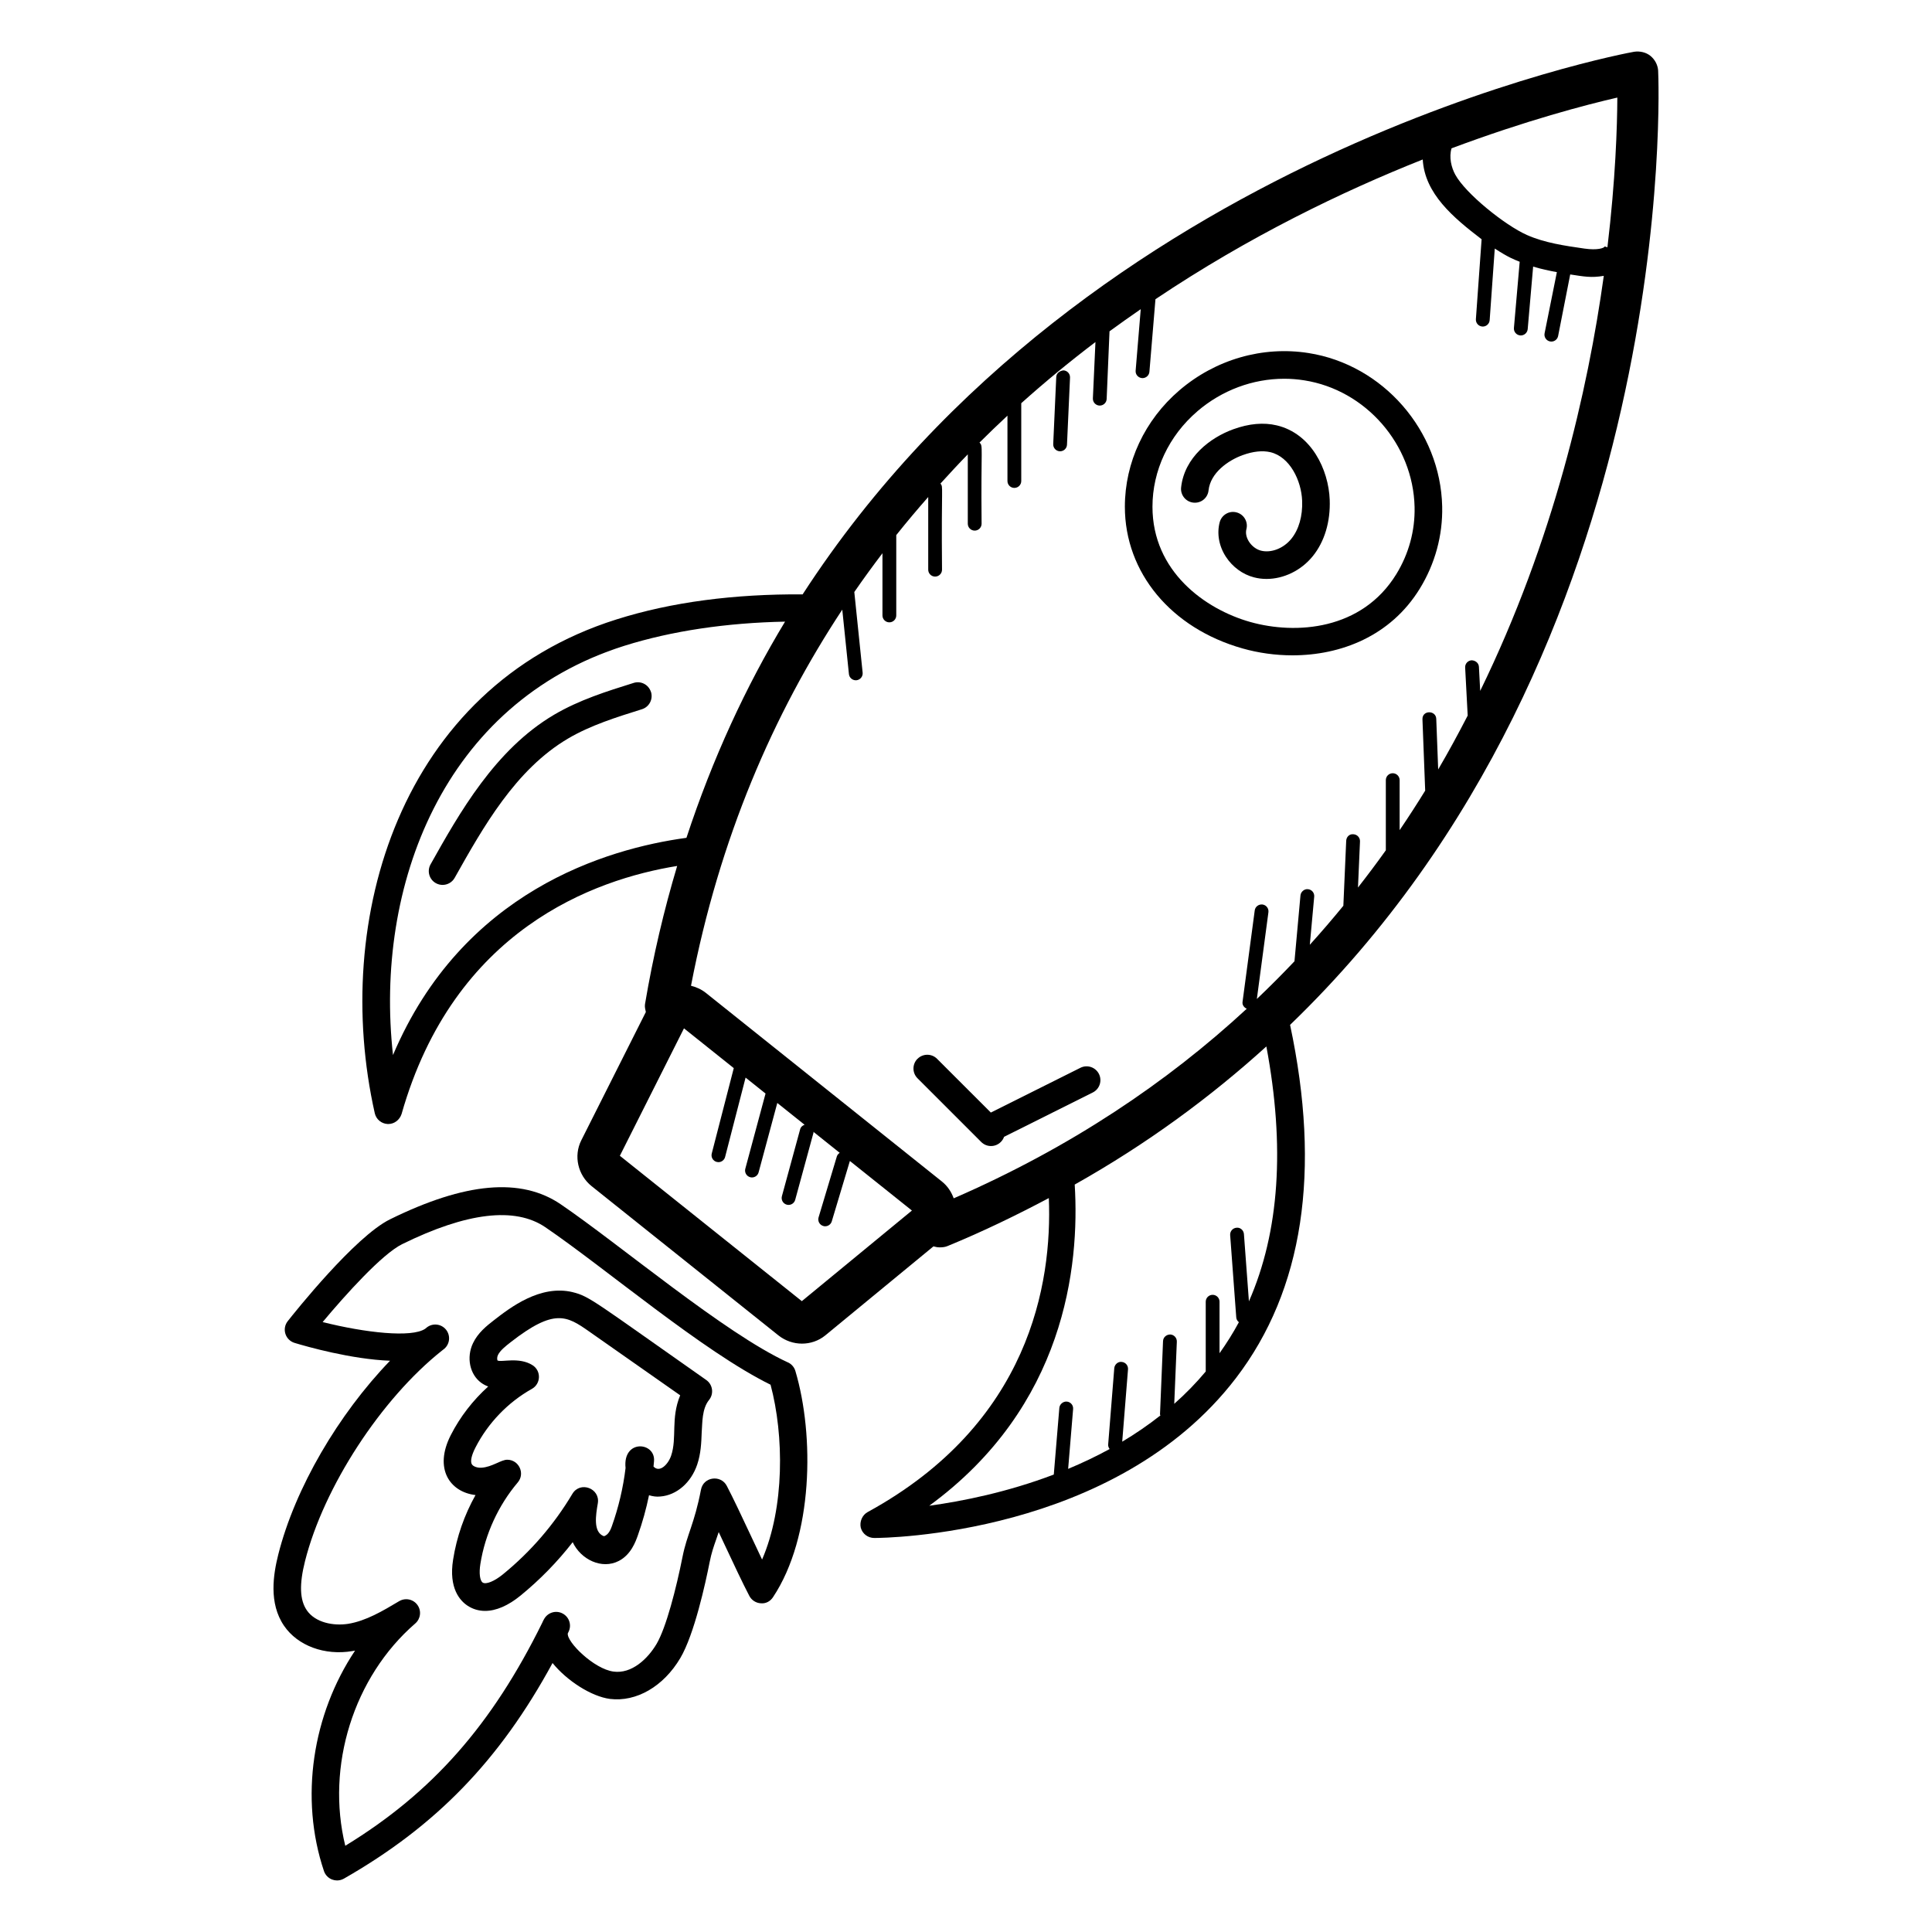 <svg id="Layer_1" enable-background="new 0 0 70 70" viewBox="0 0 70 70" xmlns="http://www.w3.org/2000/svg"><g><path d="m60.079 2.575c-.01-.21-.11-.41-.28-.55-.16-.13-.38-.18-.59-.15-.247.04-19.743 3.64-30.128 19.66-2.461-.016-4.741.273-6.752.91-7.83 2.47-10.33 10.87-8.75 17.89.05.22.24.38.47.39h.02c.22 0 .41-.15.48-.36 1.899-6.685 6.978-8.503 9.986-8.99-.475 1.588-.87 3.254-1.166 5.01-.014.097.01.191.031.283l-2.34 4.65c-.282.562-.124 1.259.376 1.659l6.767 5.406.001.001c.25.198.553.298.854.298s.602-.1.845-.299l3.918-3.225c.075.023.152.036.227.036.1 0 .2-.01.29-.05 1.291-.53 2.498-1.119 3.663-1.735.125 3.086-.691 8.164-6.563 11.375-.2.11-.3.35-.25.57.06.22.26.37.49.37.35 0 8.73-.08 13.1-5.79 2.449-3.198 3.091-7.508 1.964-12.801 14.2-13.676 13.352-34.307 13.336-34.559zm-1.839 6.385-.098-.031c-.019.06-.263.146-.739.077-.708-.102-1.439-.207-2.08-.492-.803-.357-2.225-1.504-2.596-2.186-.143-.262-.232-.632-.135-.954 2.708-1.012 4.875-1.579 6.007-1.839-.004 1.046-.065 2.965-.359 5.425zm-23.175 7.492v2.523c0 .138.112.25.25.25s.25-.112.25-.25c-.029-2.847.065-2.802-.076-2.94.335-.332.672-.659 1.013-.975v2.368c0 .138.112.25.25.25s.25-.112.25-.25v-2.819c.882-.79 1.781-1.528 2.688-2.216l-.093 2.04c-.006.139.1.255.238.262h.011c.133 0 .244-.104.25-.238.004-.101.11-2.612.104-2.453.376-.277.754-.541 1.131-.802l-.185 2.227c-.012.138.091.258.229.27.007.001.014.001.021.001.128 0 .238-.099.249-.229l.219-2.63c3.399-2.279 6.793-3.914 9.684-5.062.073 1.241 1.109 2.107 2.133 2.89l-.207 2.895c-.01.138.094.257.232.267.006.001.012.001.018.001.13 0 .239-.101.249-.232l.185-2.594c.505.329.705.398.903.478l-.209 2.398c-.012.138.09.259.228.271.007.001.015.001.022.001.128 0 .237-.099.249-.229l.197-2.265c.286.086.575.148.86.201-.099.494-.47 2.337-.445 2.216-.027.135.061.267.196.294.017.003.033.005.049.005.117 0 .221-.082.245-.201.02-.101.467-2.375.438-2.231.501.076.757.129 1.217.051-.577 4.155-1.821 9.591-4.478 15.038l-.046-.872c-.007-.138-.125-.231-.263-.237-.138.008-.244.125-.236.263l.092 1.74c-.337.652-.689 1.304-1.069 1.952l-.07-1.835c-.012-.316-.512-.32-.5.02l.099 2.583c-.296.48-.604.956-.926 1.431v-1.812c0-.138-.112-.25-.25-.25s-.25.112-.25.25v2.542c-.323.454-.661.903-1.009 1.349l.073-1.669c.006-.138-.101-.255-.239-.261-.151-.016-.255.101-.261.239l-.103 2.352c-.39.477-.794.948-1.215 1.413l.159-1.743c.013-.138-.089-.259-.227-.271-.124-.016-.259.089-.271.227l-.217 2.385c-.438.463-.892.918-1.363 1.366l.419-3.142c.018-.137-.078-.263-.215-.281-.138-.015-.263.078-.281.215l-.442 3.316c-.015.111.056.201.153.246-2.879 2.662-6.377 5.025-10.618 6.869-.085-.237-.228-.451-.429-.611l-8.546-6.829c-.161-.128-.347-.216-.543-.262 1.028-5.351 2.989-9.852 5.481-13.627l.241 2.334c.013.129.122.225.248.225.009 0 .018 0 .026-.001.137-.015.237-.138.223-.274l-.302-2.923c.332-.48.672-.948 1.02-1.405v2.254c0 .138.112.25.25.25s.25-.112.25-.25v-2.911c.378-.474.765-.933 1.158-1.38v2.633c0 .138.112.25.25.25s.25-.112.25-.25c-.029-3.174.054-2.962-.056-3.121.328-.36.657-.717.993-1.061zm-20.826 21.774c-.68-6.12 1.82-12.76 8.39-14.83 1.715-.538 3.702-.831 5.815-.873-1.418 2.344-2.626 4.956-3.573 7.833-2.9.395-8.118 1.941-10.632 7.87zm14.813 8.917-6.593-5.267 2.323-4.617 1.804 1.441-.798 3.094c-.034.134.046.271.18.305.021.005.042.008.062.008.111 0 .213-.075.242-.188l.742-2.876.723.578-.733 2.724c-.036.134.043.271.176.307.022.006.043.009.065.009.11 0 .211-.073.241-.185l.677-2.514.989.79c-.073.027-.137.075-.159.156l-.663 2.432c-.036.133.042.271.175.307.022.006.044.009.066.009.11 0 .211-.073.241-.185l.663-2.432c.003-.011-.006-.021-.004-.032l.954.762c-.045.031-.086.071-.103.127l-.663 2.211c-.04.133.035.272.167.312.024.008.048.011.072.011.107 0 .207-.07.239-.178l.656-2.188 2.248 1.796zm16.199.009-.181-2.439c-.01-.138-.132-.248-.268-.23-.138.01-.241.13-.231.268l.221 2.984c.005.071.043.129.095.171-.209.39-.445.763-.701 1.124v-1.866c0-.138-.112-.25-.25-.25s-.25.112-.25.25v2.528c-.356.425-.738.815-1.141 1.171l.094-2.251c.005-.139-.102-.255-.24-.261-.14.002-.254.102-.26.239l-.11 2.653c-.001.016.013.026.015.041-.446.352-.909.668-1.384.951l.21-2.621c.011-.138-.091-.258-.229-.269-.132-.019-.258.092-.269.229l-.221 2.764c-.005.062.019.117.053.163-.496.272-1.001.509-1.503.719l.18-2.168c.012-.138-.091-.258-.229-.27-.127-.011-.258.091-.27.229l-.201 2.415c-1.68.638-3.306.965-4.512 1.13 4.913-3.594 5.453-8.671 5.27-11.637 2.632-1.48 4.925-3.175 6.944-5.004.679 3.622.476 6.713-.632 9.236z"/><path d="m28.546 49.362c-2.298-1.056-6.105-4.283-8.228-5.727-1.435-.979-3.459-.801-6.19.545-1.266.624-3.458 3.377-3.703 3.688-.103.13-.134.302-.084.46.05.157.174.28.333.328.447.135 2.051.592 3.458.646-1.87 1.937-3.444 4.619-4.049 7.018-.18.717-.354 1.764.209 2.586.493.721 1.469 1.087 2.48.915.031-.005.062-.01.092-.016-1.542 2.312-2.016 5.336-1.127 7.986.048.142.156.255.296.308.058.022.118.033.178.033.086 0 .171-.022.248-.065 3.329-1.902 5.641-4.278 7.561-7.813.516.637 1.399 1.211 2.08 1.301.949.117 1.936-.444 2.55-1.482.506-.856.912-2.716 1.062-3.476.068-.341.146-.561.232-.807.031-.089.063-.181.096-.28.081.173.164.35.247.526.312.666.625 1.333.863 1.787.082.156.241.258.417.267.185.018.345-.075.442-.223 1.456-2.191 1.503-5.857.809-8.194-.041-.138-.14-.252-.271-.312zm-.935 7.142c-.135-.283-.277-.587-.42-.892-.311-.663-.622-1.325-.859-1.778-.213-.407-.843-.334-.934.138-.239 1.244-.506 1.615-.668 2.431-.227 1.141-.593 2.57-.942 3.161-.32.54-.902 1.092-1.561 1-.706-.093-1.698-1.073-1.655-1.383.01-.02.02-.039.029-.06.117-.239.025-.528-.208-.656-.233-.131-.526-.052-.667.175-.031.05-.057.102-.079.155-1.826 3.704-3.986 6.157-7.137 8.081-.705-2.875.291-6.11 2.536-8.055.196-.17.23-.461.078-.671-.097-.135-.25-.207-.406-.207-.087 0-.175.022-.255.07-.592.353-1.204.718-1.852.822-.52.08-1.182-.036-1.496-.493 0 0 0-.001-0-.001-.255-.372-.275-.937-.064-1.776.677-2.687 2.759-5.883 4.966-7.633.029-.021.056-.043.083-.065.204-.178.229-.486.057-.695-.172-.208-.479-.243-.693-.076-.021.017-.042.033-.062.05-.49.328-2.157.145-3.712-.245.817-.978 2.152-2.464 2.881-2.823 2.346-1.154 4.089-1.358 5.185-.615 2.166 1.474 5.71 4.502 8.163 5.708.492 1.84.509 4.45-.307 6.334z"/><path d="m20.749 46.817c-1.18-.282-2.271.565-2.858 1.021-.255.199-.571.446-.753.827-.247.518-.119 1.135.298 1.437 0 0 .001 0 .001.001.082.059.167.102.252.132-.554.5-1.019 1.1-1.356 1.761-.623 1.221-.03 2.065.896 2.173-.405.722-.682 1.514-.812 2.338-.167 1.044.256 1.494.523 1.67.193.127.407.189.636.189.395 0 .834-.187 1.285-.556.704-.575 1.335-1.222 1.889-1.934.293.627 1.055 1.001 1.674.678.439-.229.606-.698.686-.924.169-.475.304-.961.405-1.455.133.04.272.062.409.046.59-.045 1.115-.5 1.337-1.158.134-.396.149-.788.163-1.166.027-.347.005-.851.266-1.174.182-.224.136-.558-.102-.724-4.03-2.827-4.227-3.035-4.842-3.182zm3.567 5.925c-.105.312-.416.635-.638.393.006-.063.013-.127.018-.191.062-.705-1.142-.813-1.031.246-.087.718-.254 1.425-.496 2.106-.028.08-.115.324-.29.363-.398-.146-.291-.77-.219-1.192.091-.541-.639-.817-.923-.34-.662 1.11-1.505 2.089-2.508 2.908-.315.259-.62.381-.739.305-.104-.068-.139-.341-.085-.677.17-1.073.651-2.122 1.354-2.951.276-.325.042-.823-.381-.823-.226 0-.547.264-.931.289-.156.011-.308-.047-.353-.128-.059-.104-.011-.322.131-.6.453-.887 1.179-1.643 2.046-2.128.328-.184.344-.653.025-.857-.487-.312-1.135-.098-1.27-.172-.014-.024-.025-.113.015-.197.081-.168.276-.321.465-.469 1.577-1.228 2.029-.953 2.833-.389l3.305 2.317c-.349.845-.108 1.536-.328 2.187z"/><path d="m45.022 23.495c.568.161 1.183.249 1.806.249 1.742 0 3.552-.689 4.613-2.415.554-.9.835-1.931.812-2.979-.061-2.747-2.144-5.137-4.846-5.559-1.661-.261-3.368.232-4.674 1.35-1.256 1.075-1.977 2.613-1.977 4.219 0 2.387 1.674 4.402 4.266 5.135zm-1.639-8.594c.895-.766 2.011-1.178 3.147-1.178.241 0 .482.019.723.057 2.23.349 3.95 2.322 4 4.592.019.855-.21 1.697-.664 2.434-1.247 2.027-3.633 2.197-5.295 1.728-1.632-.462-3.538-1.831-3.538-4.173 0-1.313.593-2.573 1.627-3.459z"/><path d="m33.243 38.361c-.195.195-.195.512 0 .707l2.309 2.309c.098.098.226.146.354.146s.256-.049.354-.146c.055-.055.095-.119.119-.188l3.214-1.606c.247-.123.347-.424.224-.671-.124-.246-.424-.348-.671-.224l-3.246 1.622-1.949-1.948c-.195-.195-.512-.195-.707-0z"/><path d="m23.585 25.071c-.082-.263-.362-.412-.626-.328-.969.303-1.97.615-2.885 1.154-2.137 1.26-3.433 3.566-4.474 5.42-.135.241-.05.546.191.681.078.044.162.064.245.064.175 0 .345-.092.437-.255 1.034-1.84 2.205-3.926 4.11-5.049.815-.48 1.761-.775 2.675-1.061.264-.082.411-.363.329-.627z"/><path d="m43.788 17.766c.07-.637.71-1.086 1.236-1.276.382-.139.721-.172 1.003-.107.711.169 1.124 1.033 1.152 1.761.021.552-.119 1.041-.392 1.378-.282.349-.735.524-1.104.428-.165-.043-.324-.163-.427-.32-.098-.15-.133-.315-.097-.455.07-.267-.089-.54-.356-.61-.265-.072-.54.089-.611.356-.109.412-.026.87.227 1.256.238.364.606.635 1.01.74.15.04.305.059.46.059.618 0 1.25-.301 1.674-.823.427-.525.645-1.252.615-2.045-.041-1.09-.66-2.397-1.919-2.696-.477-.113-1.005-.066-1.575.141-.834.302-1.77 1.014-1.89 2.106-.03.274.167.521.442.552.28.031.522-.168.552-.442z"/><path d="m38.398 16.351h.011c.133 0 .244-.104.25-.238l.11-2.432c.006-.139-.1-.255-.238-.262-.14.018-.254.102-.261.238l-.11 2.432c-.006.139.1.255.238.262z"/></g></svg>